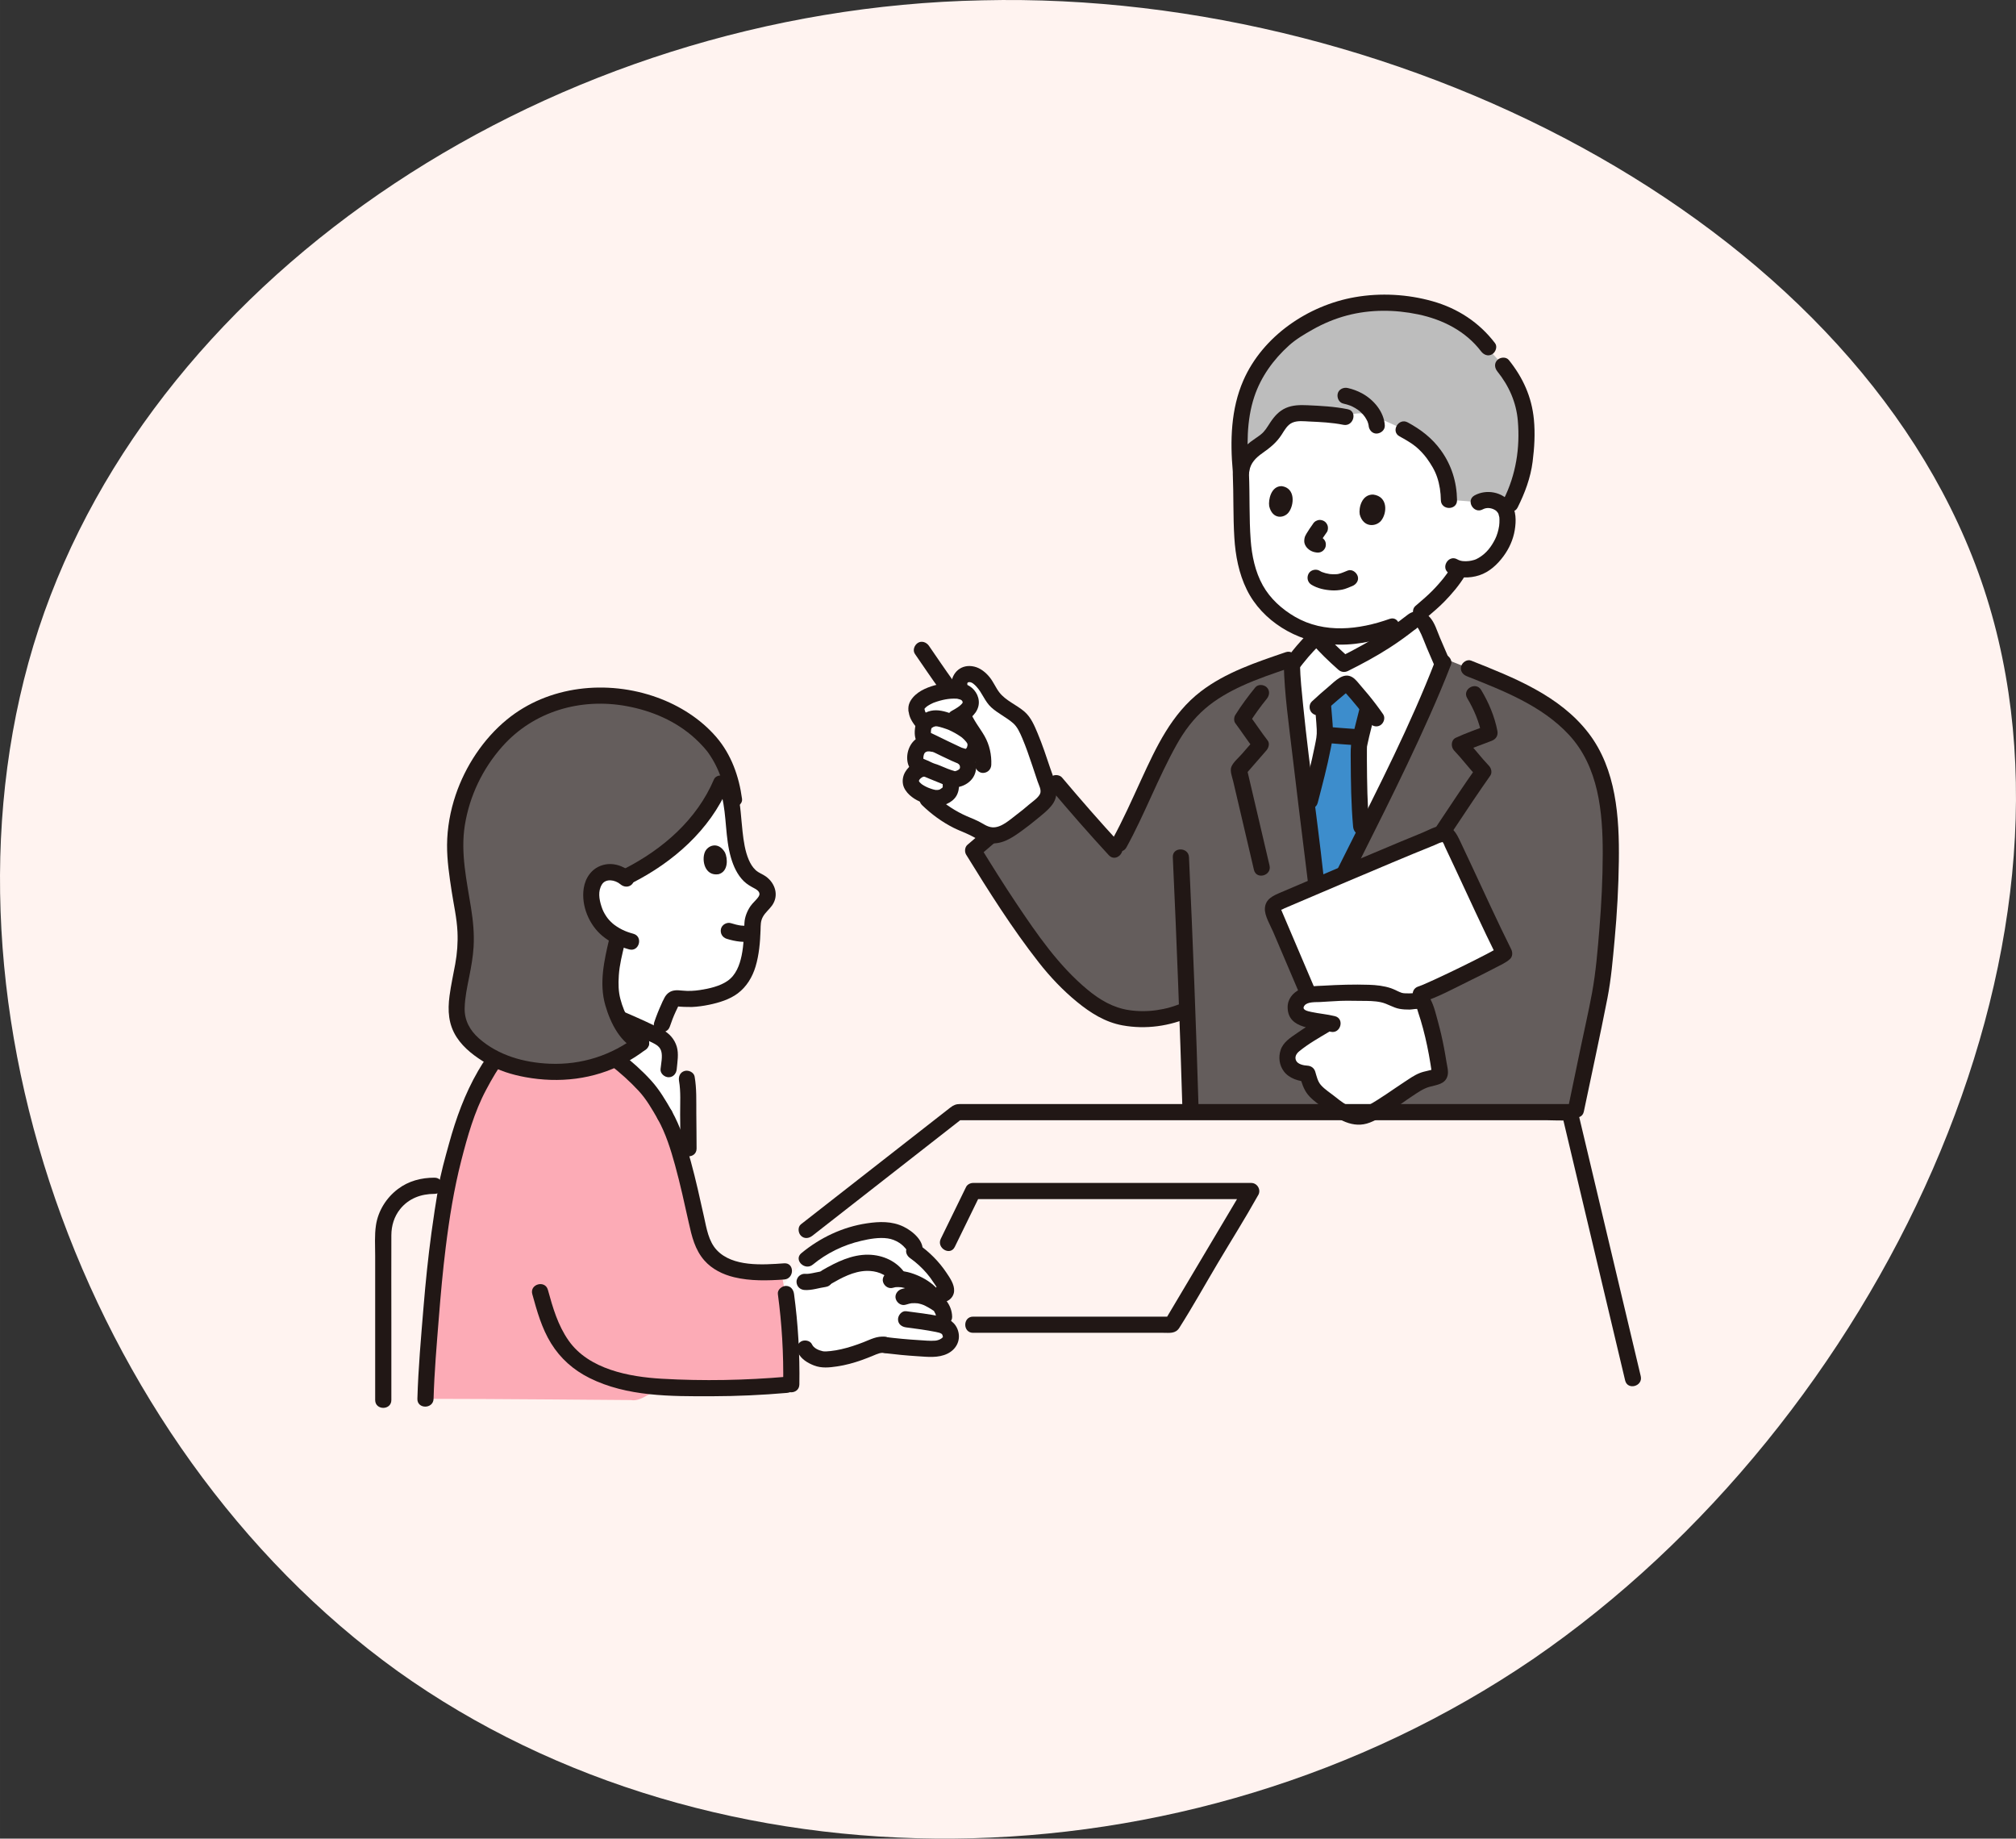 <?xml version="1.0" encoding="UTF-8"?>
<svg xmlns="http://www.w3.org/2000/svg" width="177.793mm" height="162.112mm" version="1.1" viewBox="0 0 503.979 459.531">
  <rect x="0" y="0" width="503.979" height="459.531" fill="#333333" stroke="none"/>
  <defs>
    <style>
      .cls-1 {
        fill: #fcabb6;
      }

      .cls-2 {
        fill: #211715;
      }

      .cls-3 {
        fill: #fff3f0;
      }

      .cls-4 {
        fill: #fff;
      }

      .cls-5 {
        fill: none;
      }

      .cls-6 {
        fill: #645d5c;
      }

      .cls-7 {
        fill: #bdbdbd;
      }

      .cls-8 {
        fill: #3d8dcc;
      }
    </style>
  </defs>
  <!-- Generator: Adobe Illustrator 28.6.0, SVG Export Plug-In . SVG Version: 1.2.0 Build 709)  -->
  <g>
    <g id="_レイヤー_1" data-name="レイヤー_1">
      <path class="cls-3" d="M496.004,147.272c29.488,89.429-26.068,207.953-112.822,267.429-86.752,59.049-204.701,59.476-283.762,2.996C20.36,360.787-19.811,246.969,9.676,157.114,39.163,67.685,138.737,2.218,245.576.079c106.41-2.567,220.941,57.765,250.428,147.193Z"/>
      <g>
        <g>
          <path class="cls-6" d="M356.133,176.791c-7.105,16.12-16.765,34.849-23.42,48.233h-3.225c-.812-8.4-6.329-49.129-6.528-58.91l-1-1.161c-11.76,4.035-22.223,7.524-28.831,18.863-5.353,9.186-9.055,19.817-14.286,28.74-1.956-2.075-11.925-13.41-14.791-16.808-4.237,3.094-15.087,11.902-20.781,16.837,5.552,9.01,10.284,16.493,17.272,25.786,3.893,5.167,11.083,12.62,17.11,14.986,4.722,1.851,12.337,2.083,19.102-1.011l.027-.012c.311,8.318.588,16.636.838,24.955h90.712s2.625,0,5.662,0c5.297-19.641,8.197-39.921,8.649-60.256.211-9.477-.131-20.509-4.672-28.829-7.238-13.259-23.25-17.913-36.804-23.603-1.426,3.777-3.139,7.891-5.035,12.191Z"/>
          <path class="cls-4" d="M346.863,159.816c.352-.23.703-.464,1.053-.702v-2.475c-2.709.976-6.516,2.008-9.327,2.292-1.086.11-2.195.166-3.339.166-1.901,0-3.701-.167-5.415-.509,0,.715,0,1.308,0,1.308,1.673,1.901,3.579,3.765,6.145,6.044,3.78-1.877,7.36-3.821,10.882-6.126Z"/>
          <path class="cls-4" d="M326.948,203.895c-1.795-14.573-3.867-31.855-3.988-37.781,1.021-1.319,1.863-2.399,2.82-3.505.72-.832,1.506-1.679,2.483-2.655.3-.299,1.221-.456,1.573-.057,1.673,1.901,3.579,3.765,6.145,6.044,6.064-3.011,11.612-6.193,17.232-10.767,1.208-.983,2.611-.022,3.297,1.247l3.704,8.616.414.963c-6.915,17.847-19.704,42.505-27.916,59.022h-3.225c-.32-3.311-1.371-11.646-2.54-21.129Z"/>
          <path class="cls-4" d="M369.659,125.559c1.115-.658,2.447-.717,3.52-.456,2.336.567,3.086,1.988,3.368,2.788.841,2.392-.027,6.291-1.397,8.534-.966,1.586-2.418,3.775-5.221,5.153-.883.431-3.076.962-5.015.581-.264.443-.432.727-.432.727-.641,1.083-2.097,2.948-2.097,2.948-1.483,1.827-3.054,3.541-4.944,5.177l-2.195,1.892-7.331,3.737c-2.709.976-6.516,2.008-9.327,2.292-1.086.11-2.195.166-3.339.166-7.136.004-12.843-2.371-17.979-7.386-4.899-4.784-6.596-11.797-6.761-19.401-.095-4.385-.094-9.142-.302-13.914,0,0-4.712-16.62,20.651-16.62,33.289,0,38.8,23.783,38.8,23.783Z"/>
          <path class="cls-5" d="M355.508,153.118c.067,1.929.148,3.002.382,4.587.175,1.186.435,2.368.895,3.475,1.239,2.983,6.804,4.779,10.441,5.882"/>
          <path class="cls-5" d="M329.075,161.476c.036,2.17-2.288,3.388-4.121,4.018-2.619,1.155-7.903,2.708-10.696,3.816"/>
          <path class="cls-8" d="M330.197,189.053c.624-2.8,1.051-5.138,1.018-6.208-.051-1.637-.377-5-.502-6.887,0,0-.026-.137-.07-.364,1.686-1.526,3.106-2.697,4.811-4.121.412-.344.927-.721,1.434-.545.238.083.423.271.591.459,1.656,1.861,3.118,3.544,4.565,5.424l-.127.442c-.683,2.886-2.13,8.285-2.202,9.298-.051.715-.042,4.973.073,9.661.091,3.719.249,7.71.497,10.416,0,0,.11,1.232.249,2.783-2.815,5.629-5.5,10.945-7.821,15.612h-3.225c-.334-3.452-1.462-12.362-2.689-22.341.399-1.54.667-2.571.667-2.571.874-3.368,1.954-7.572,2.731-11.059Z"/>
          <path class="cls-2" d="M358.842,165.045c-6.216,16.114-14.147,31.574-21.883,46.996-2,3.986-4.006,7.969-5.993,11.962l1.746-1.002h-3.225l2.022,2.022c-1.585-16.272-4.1-32.449-5.739-48.718-.341-3.384-.713-6.788-.788-10.191-.058-2.599-4.103-2.608-4.045,0,.164,7.345,1.24,14.722,2.088,22.009,1.064,9.145,2.218,18.278,3.337,27.416.387,3.158.794,6.317,1.102,9.484.106,1.089.841,2.022,2.022,2.022h3.225c.675,0,1.435-.376,1.746-1.002,7.763-15.607,15.796-31.095,22.885-47.026,1.895-4.258,3.721-8.549,5.398-12.898.393-1.019-.434-2.219-1.413-2.488-1.142-.314-2.093.39-2.488,1.413h0Z"/>
          <path class="cls-2" d="M313.824,171.791c-1.796,2.212-3.506,4.494-5.013,6.915-.348.559-.41,1.49,0,2.042,1.566,2.106,3.005,4.308,4.609,6.386l.316-2.451c-1.095,1.257-2.189,2.514-3.284,3.772-.814.935-2.127,2.018-2.612,3.171-.44,1.045.197,2.589.448,3.658.307,1.309.614,2.618.921,3.928,1.422,6.065,2.843,12.129,4.263,18.195.593,2.534,4.494,1.461,3.9-1.075-1.909-8.155-3.819-16.31-5.733-24.464l-.52,1.968c1.826-2.097,3.652-4.194,5.478-6.292.529-.608.879-1.722.316-2.451-1.604-2.078-3.043-4.279-4.609-6.386v2.042c1.325-2.129,2.8-4.15,4.38-6.096.688-.847.828-2.032,0-2.86-.711-.711-2.168-.852-2.86,0h0Z"/>
          <path class="cls-2" d="M366.787,174.497c1.722,2.871,3.003,5.947,3.639,9.242l1.413-2.488c-2.64,1.053-5.344,1.943-7.92,3.152-1.218.571-1.239,2.309-.409,3.176,2.052,2.146,3.815,4.547,5.867,6.693l-.316-2.451c-5.919,8.397-11.396,17.094-17.228,25.55-1.481,2.148,2.023,4.173,3.493,2.042,5.832-8.456,11.309-17.153,17.228-25.55.52-.737.267-1.841-.316-2.451-2.052-2.146-3.815-4.547-5.867-6.693l-.409,3.176c2.257-1.059,4.64-1.821,6.954-2.744,1.079-.43,1.64-1.31,1.413-2.488-.696-3.608-2.162-7.065-4.047-10.208-1.337-2.23-4.836-.199-3.493,2.042h0Z"/>
          <path class="cls-2" d="M330.825,178.174c1.181-1.104,2.388-2.179,3.62-3.226.561-.476,1.125-.948,1.69-1.42.204-.17.631-.502.716-.598l.202-.125c-.417.152-.775.122-1.075-.089-.082-.06-.079-.05.006.031.082.087.162.176.24.267,2.168,2.426,4.215,4.879,6.052,7.542.619.898,1.774,1.306,2.767.726.889-.52,1.349-1.864.726-2.767-1.168-1.693-2.413-3.333-3.721-4.921-.607-.737-1.228-1.462-1.856-2.182-.641-.735-1.271-1.635-2.115-2.15-2.229-1.359-4.314.989-5.879,2.307-1.442,1.214-2.857,2.457-4.234,3.745-.798.746-.754,2.106,0,2.86.796.796,2.06.748,2.86,0h0Z"/>
          <path class="cls-2" d="M328.691,175.958c.145,2.126.375,4.247.48,6.375.075,1.523-.159,2.487-.466,4.022-.887,4.444-2.053,8.835-3.19,13.22-.654,2.521,3.246,3.597,3.9,1.075,1.162-4.48,2.36-8.966,3.247-13.511.29-1.483.615-3.021.565-4.539-.073-2.217-.341-4.429-.493-6.642-.177-2.583-4.223-2.603-4.045,0h0Z"/>
          <path class="cls-2" d="M339.967,176.716c-.667,2.798-1.467,5.572-2.048,8.39-.318,1.547-.262,3.102-.253,4.673.03,5.611.097,11.259.596,16.85.097,1.088.86,2.022,2.022,2.022,1.019,0,2.12-.928,2.022-2.022-.492-5.511-.56-11.076-.595-16.606-.006-.884-.01-1.769.002-2.653.003-.232.017-.464.016-.696-.002-.405-.112.524-.016.049.037-.18.068-.362.105-.542.578-2.818,1.381-5.592,2.048-8.39.603-2.531-3.297-3.611-3.9-1.075h0Z"/>
          <path class="cls-2" d="M331.586,185.687c2.342.212,4.689.386,7.034.547,1.058.073,2.069-.982,2.022-2.022-.052-1.158-.889-1.944-2.022-2.022-2.346-.161-4.693-.335-7.034-.547-.488-.044-1.095.257-1.43.592-.351.351-.615.926-.592,1.43.053,1.178.891,1.92,2.022,2.022h0Z"/>
          <path class="cls-2" d="M324.39,167.544c.878-1.133,1.757-2.266,2.691-3.355.415-.484.841-.959,1.276-1.425.235-.252.477-.496.712-.748.545-.584.373-.267.095-.336-.603-.151-.516-.076-.149.326.209.228.419.455.632.68.443.468.896.928,1.354,1.382,1.151,1.137,2.344,2.229,3.551,3.305.714.637,1.604.738,2.451.316,3.509-1.747,6.963-3.607,10.264-5.726,1.76-1.13,3.474-2.33,5.138-3.597.382-.291.763-.586,1.141-.882.155-.122,1.048-.634.677-.692.244.038.477.539.565.702.762,1.414,1.294,3.01,1.928,4.485l1.755,4.081c.431,1.004,1.907,1.229,2.767.726,1.037-.607,1.159-1.76.726-2.767l-1.998-4.648c-.718-1.671-1.284-3.742-2.539-5.113-1.454-1.588-3.674-1.993-5.436-.67-1.818,1.364-3.583,2.771-5.474,4.037-3.688,2.469-7.584,4.594-11.553,6.571l2.451.316c-1.5-1.337-2.978-2.699-4.379-4.139-1.103-1.133-2.103-2.759-3.869-2.738-1.84.022-2.927,1.451-4.067,2.702-1.263,1.387-2.419,2.864-3.567,4.347-.668.863-.841,2.019,0,2.86.697.697,2.187.868,2.86,0h0Z"/>
          <path class="cls-2" d="M366.688,169.012c9.055,3.605,18.757,7.331,25.532,14.639,7.433,8.017,8.463,19.319,8.447,29.762-.01,6.242-.322,12.492-.832,18.712-.438,5.337-.873,10.775-1.845,16.046-.847,4.598-1.907,9.166-2.86,13.743-1.029,4.945-2.058,9.891-3.087,14.836-.529,2.54,3.37,3.626,3.9,1.075,1.965-9.445,4.048-18.874,5.897-28.342.94-4.814,1.353-9.806,1.805-14.686.602-6.502.965-13.031,1.051-19.56.145-10.986-.631-22.962-7.574-32.006-7.222-9.406-18.694-13.874-29.36-18.121-1.015-.404-2.221.442-2.488,1.413-.316,1.151.394,2.082,1.413,2.488h0Z"/>
          <path class="cls-2" d="M293.19,214.25c.973,21.006,1.776,42.02,2.408,63.04.078,2.597,4.123,2.608,4.045,0-.632-21.019-1.435-42.033-2.408-63.04-.12-2.592-4.166-2.607-4.045,0h0Z"/>
          <path class="cls-7" d="M345.281,75.668c-6.589.093-12.708,1.792-18.567,5.194-1.635.949-5.04,2.788-7.661,5.842-2.155,2.103-4.149,4.696-5.713,7.77-1.711,3.363-2.907,7.304-3.236,11.811-.325,3.527-.25,8.105.16,12.154.232-6.073,5.528-6.805,7.665-9.745,1.182-1.626,2.031-3.603,3.799-4.625,1.331-.77,2.972-.859,4.532-.789,2.416.109,6.883.266,10.106.946,0,0,2.208-1.454,5.294-.698,2.894.71,9.238,3.791,9.238,3.791,4.271,2.298,6.198,4.013,8.633,7.833,1.85,2.903,2.663,6.394,2.693,9.847,2.597,0,7.437.561,7.437.561,1.115-.658,2.447-.717,3.52-.456,2.333.567,3.084,1.985,3.367,2.785,2.201-3.965,4.095-8.279,4.624-12.918,1.575-13.815-1.289-19.317-8.098-26.635-5.517-8.536-14.114-11.555-22.793-12.441-1.698-.173-3.363-.249-5-.226Z"/>
          <path class="cls-2" d="M336.903,102.275c-3.319-.673-6.72-.844-10.096-.994-1.815-.081-3.653-.053-5.346.685-1.722.75-2.898,2.1-3.919,3.639-.792,1.194-1.281,2.141-2.373,3.008-.736.583-1.698,1.179-2.507,1.794-2.499,1.899-3.959,4.181-4.371,7.323-.142,1.085,1.031,2.022,2.022,2.022,1.211,0,1.88-.934,2.022-2.022.262-1.999,1.652-3.347,3.22-4.453,1.954-1.379,3.55-2.627,4.86-4.666.714-1.112,1.419-2.449,2.703-2.99,1.272-.536,2.797-.335,4.138-.275,2.864.129,5.755.259,8.571.83,2.541.515,3.629-3.383,1.075-3.9h0Z"/>
          <path class="cls-2" d="M346.187,106.345c-.192-3.428-2.784-6.457-5.7-8.036-1.121-.607-2.34-1.061-3.585-1.334-1.031-.226-2.237.309-2.488,1.413-.233,1.022.307,2.245,1.413,2.488.628.138,1.245.316,1.845.55.519.202-.279-.136.039.014.133.063.267.123.399.188.224.111.444.23.659.357.237.139.468.288.694.445.109.076.213.16.323.235-.549-.378-.15-.115-.028-.012.356.298.691.622,1.001.968.138.154.623.825.182.196.112.159.229.313.336.476.228.346.421.708.602,1.08.195.403-.17-.447-.062-.154.024.065.051.129.074.194.06.165.115.332.161.502.043.157.075.315.106.475.078.395-.054-.551-.033-.258.005.071.013.142.017.213.059,1.054.888,2.073,2.022,2.022,1.045-.047,2.086-.891,2.022-2.022h0Z"/>
          <path class="cls-2" d="M364.245,124.998c-.07-4.558-1.383-8.787-4.062-12.482-2.202-3.038-4.983-5.166-8.266-6.943-2.29-1.239-4.334,2.252-2.042,3.493,1.354.733,3.001,1.692,4.015,2.529,1.063.878,2.076,1.965,2.8,2.963,1.052,1.451,1.996,2.978,2.57,4.685.629,1.87.909,3.789.939,5.756.04,2.6,4.085,2.608,4.045,0h0Z"/>
          <path class="cls-5" d="M373.855,89.662c4.267,4.582,6.145,9.592,7.169,15.611.513,3.03.571,6.124.138,9.158-.469,3.267-1.307,10.975-4.061,14.917"/>
          <path class="cls-5" d="M368.495,85.011c-7.262-6.02-14.273-7.874-21.406-8.056-11.304-.288-20.689,3.378-27.299,10.068-3.816,3.862-6.789,9.671-8.157,14.943-1.285,4.954-1.864,12.547-1.045,18.944"/>
          <path class="cls-2" d="M339.919,128.577c-.28-1.574.453-5.025,3.363-4.968,3.795.49,3.478,4.733,1.955,6.559-1.246,1.495-4.407,1.791-5.318-1.59Z"/>
          <path class="cls-2" d="M317.287,126.511c-.244-1.576.455-5.041,3.121-5.007,3.474.461,3.15,4.717,1.74,6.559-1.154,1.508-4.053,1.831-4.861-1.552Z"/>
          <path class="cls-2" d="M328.217,130.953c-.562.78-1.108,1.577-1.599,2.404-.218.368-.435.765-.504,1.19-.075.467-.11.892.04,1.351.146.445.4.829.732,1.157.422.418.897.688,1.456.876.181.061.371.078.556.122.521.124,1.09.07,1.558-.204.42-.246.82-.727.929-1.209.118-.518.092-1.099-.204-1.558-.28-.434-.692-.806-1.209-.929-.217-.052-.436-.073-.646-.155l.483.204c-.118-.051-.224-.115-.327-.193l.409.316c-.109-.09-.206-.188-.297-.296l.316.409c-.025-.03-.045-.063-.062-.098l.204.483c-.021-.056-.033-.103-.042-.162l.072.538c-.003-.038-.003-.076.001-.114l-.072.538c.014-.104.042-.199.079-.296l-.204.483c.228-.527.589-1.018.906-1.494.297-.446.6-.887.914-1.322.29-.402.33-1.1.204-1.558-.129-.469-.492-.978-.929-1.209-.469-.248-1.038-.372-1.558-.204l-.483.204c-.304.18-.546.422-.726.726h0Z"/>
          <path class="cls-2" d="M370.68,127.306c.965-.526,2.068-.368,2.902.079.126.069.249.143.369.223-.135-.12-.117-.105.056.044.079.07.542.623.256.223.114.159.203.328.304.494.279.457-.009-.181.03.059.044.268.161.531.21.802.044.246.049.284.016.116.013.152.023.303.028.456.018.514-.028,1.276-.081,1.629-.176,1.163-.542,2.399-1.002,3.313-.99,1.967-2.207,3.558-4.128,4.693-.274.162-.554.31-.842.446.544-.258-.106.016-.229.053-.24.072-.484.133-.73.185-.076.016-.789.124-.515.094-1.192.133-2.157.08-3.003-.406-2.262-1.297-4.302,2.197-2.042,3.493,2.225,1.276,5.128,1.266,7.527.485,2.507-.817,4.519-2.687,6.053-4.772,1.419-1.928,2.418-4.139,2.81-6.508.376-2.268.411-4.861-1.011-6.799-2.033-2.769-6.043-3.517-9.021-1.894-2.286,1.247-.247,4.741,2.042,3.493h0Z"/>
          <path class="cls-2" d="M327.856,146.148c1.5.92,3.325,1.307,5.063,1.406.874.05,1.751-.023,2.611-.184.867-.162,1.654-.568,2.474-.874.988-.369,1.77-1.384,1.413-2.488-.313-.967-1.427-1.809-2.488-1.413-.748.279-1.47.651-2.253.829-.148.033-.303.047-.449.084.07-.018.47-.052.186-.027-.101.009-.201.019-.302.025-.354.024-.709.026-1.064.01-.171-.008-.341-.02-.511-.035-.083-.008-.172-.028-.256-.027.09-.001.434.068.155.021-.355-.061-.707-.126-1.056-.217-.333-.087-.657-.195-.979-.316-.263-.099.115.029.166.07-.066-.054-.175-.082-.251-.12-.142-.072-.281-.151-.417-.235-.903-.554-2.264-.226-2.767.726-.521.987-.238,2.176.726,2.767h0Z"/>
          <path class="cls-2" d="M356.677,154.333c1.493-1.286,3.008-2.547,4.387-3.959,1.902-1.947,3.757-4.125,5.165-6.467.545-.908.232-2.261-.726-2.767-.979-.517-2.185-.244-2.767.726-.59.982-1.294,1.893-1.986,2.805.544-.718.105-.142-.018.007-.298.363-.601.722-.909,1.076-.562.647-1.143,1.278-1.745,1.888-1.343,1.362-2.814,2.584-4.261,3.831-.804.693-.764,2.159,0,2.86.857.786,2.002.739,2.86,0h0Z"/>
          <path class="cls-2" d="M308.186,118.396c.223,5.318.059,10.661.386,15.972.276,4.48,1.118,8.957,3.114,13.008,3.886,7.889,12.406,12.898,21.002,13.636,5.38.462,10.712-.629,15.766-2.424,2.436-.865,1.387-4.774-1.075-3.9-7.661,2.72-16.299,3.717-23.622-.518-3.269-1.89-6.218-4.54-8.066-7.859-1.919-3.446-2.743-7.432-3.032-11.334-.408-5.507-.196-11.064-.428-16.582-.109-2.593-4.154-2.607-4.045,0h0Z"/>
          <path class="cls-2" d="M373.748,85.775c-3.966-5.204-9.338-8.706-15.623-10.483-6.251-1.767-13.009-2.135-19.405-1.019-11.726,2.046-23.044,9.735-27.891,20.8-3.135,7.155-3.328,15.123-2.643,22.797.097,1.088.86,2.022,2.022,2.022,1.019,0,2.12-.928,2.022-2.022-.554-6.208-.654-12.757,1.337-18.736,1.655-4.971,4.801-9.317,8.682-12.801,1.762-1.582,3.811-2.782,5.863-3.944,2.731-1.547,5.618-2.752,8.654-3.553,5.774-1.523,11.926-1.484,17.755-.263,6.143,1.287,11.866,4.169,15.733,9.242.661.867,1.743,1.325,2.767.726.854-.5,1.392-1.893.726-2.767h0Z"/>
          <path class="cls-2" d="M379.399,126.826c1.809-3.618,3.223-7.384,3.739-11.413.447-3.493.659-7.076.319-10.588-.547-5.656-2.734-10.448-6.271-14.851-.685-.852-2.147-.713-2.86,0-.842.842-.686,2.006,0,2.86,2.889,3.596,4.721,7.701,5.116,12.322.582,6.807-.476,13.509-3.536,19.629-1.161,2.322,2.327,4.373,3.493,2.042h0Z"/>
          <path class="cls-2" d="M321.423,163.003c-7.368,2.527-14.991,5.024-21.246,9.821-7.304,5.602-11.119,13.858-14.879,22.027-2.306,5.011-4.535,10.064-7.196,14.901-1.255,2.282,2.237,4.326,3.493,2.042,4.581-8.331,7.875-17.299,12.508-25.603,1.92-3.44,4.197-6.517,7.191-9.101,2.73-2.356,5.913-4.156,9.178-5.658,3.893-1.791,7.977-3.141,12.025-4.529,2.448-.84,1.396-4.748-1.075-3.9h0Z"/>
          <path class="cls-2" d="M280.055,210.892c-4.985-5.399-9.831-10.96-14.572-16.574-.525-.621-1.779-.809-2.451-.316-7.315,5.36-14.336,11.221-21.19,17.153-.658.57-.761,1.73-.316,2.451,5.679,9.214,11.482,18.419,18.166,26.948,2.814,3.592,6,6.953,9.534,9.844,3.374,2.761,7.038,5.086,11.388,5.877,5.818,1.058,11.782.22,17.164-2.183.997-.445,1.234-1.898.726-2.767-.601-1.027-1.766-1.173-2.767-.726-4.161,1.858-9.005,2.547-13.517,1.865-3.939-.595-7.243-2.539-10.281-5.048-7.273-6.005-12.661-13.867-17.87-21.637-3.128-4.666-6.101-9.433-9.048-14.215l-.316,2.451c6.593-5.707,13.335-11.365,20.371-16.521l-2.451-.316c4.741,5.614,9.587,11.175,14.572,16.574,1.77,1.917,4.625-.949,2.86-2.86h0Z"/>
          <path class="cls-4" d="M239.793,171.579c-.009.271-.02.645-.031,1.097-.566-.096-1.22-.125-1.961-.073-4.575.321-9.1,2.513-8.675,4.812.089,1.174.635,2.097,1.974,3.641-.576.975-.567,3.351.148,3.675l.867,1.043c-1.384,0-2.315.665-2.818,1.597-.917,1.7-.014,3.825,1.787,4.522l.558.215c-.181-.015-.361-.03-.361-.03-1.978-.164-4.088,2.086-3.512,3.706.429,1.208,1.681,2.118,2.901,2.681,2.798,3.133,6.278,5.648,10.123,7.337.933.41,1.887.771,2.801,1.219.691.338,1.358.725,1.995,1.157,1.901,1.288,4.417,1.256,6.301-.056,3.068-2.136,6.325-4.712,9.17-7.118,1.115-.943,1.534-2.475,1.07-3.861-2.697-8.057-5.039-15.628-7.094-17.526-2.854-2.636-5.945-3.329-7.567-6.549-1.128-2.238-3.187-5.028-5.745-4.529-1.695.331-1.884,1.738-1.914,2.545,0,0-.006.177-.016.493Z"/>
          <path class="cls-2" d="M235.59,195.866c.071.059.338.354.101.068-.282-.34.098.304-.062-.099-.134-.337.012.068.036.163.013.052.017.113.035.163.075.207-.018-.424-.025-.2-.006.213-.041.543-.004.751-.062-.344.074-.405.023-.201-.013.053-.023.108-.036.162-.024.096-.191.556-.046.205.148-.358-.038-.004-.052.056-.033.135.129-.185.16-.203-.053.031-.127.139-.176.187-.047.046-.101.087-.147.134-.149.15.123-.107.141-.106-.107-.004-.381.243-.481.295-.063.033-.13.062-.193.095-.208.112.155-.07.151-.064-.059.087-.372.122-.479.148-.036.009-.184.021-.207.046.007-.008.417-.031.194-.023-.186.006-.369,0-.554.004-.233.004.085.022.115.025-.111-.011-.227-.038-.335-.06-.167-.034-.334-.075-.498-.12-.388-.107-.764-.247-1.14-.391-.075-.029-.356-.153.005.005-.079-.035-.158-.069-.237-.104-.136-.06-.271-.122-.404-.188-.33-.163-.651-.347-.956-.555-.061-.042-.12-.087-.181-.128-.194-.13.123.083.118.091,0,0-.366-.331-.377-.342-.056-.056-.382-.352-.174-.167.173.153.034.052-.011-.019-.063-.098-.125-.193-.181-.295-.023-.041-.058-.155-.094-.183-.004-.003.145.357.084.18-.032-.093-.054-.322-.021.014.034.355.009.126.014.061.003-.044.01-.115.002-.159-.032-.171-.029.249-.042.271.035-.059.128-.354.119-.428.004.029-.204.365-.089.219.056-.071.095-.182.142-.259.029-.048.077-.1.098-.152.081-.197-.253.266-.094.116.12-.114.222-.25.344-.364.046-.043.094-.084.141-.127.206-.188-.029.062-.109.082.133-.033.305-.199.432-.266.055-.029.116-.052.169-.084.201-.118-.419.12-.076.043.096-.022.55-.106.21-.074-.332.031-.047.003.034.006.101.003.202,0,.303.006,1.058.061,2.069-.974,2.022-2.022-.051-1.148-.889-1.957-2.022-2.022-2.001-.116-3.986,1.178-4.975,2.87-.556.95-.759,2.011-.563,3.093.183,1.01.891,1.993,1.633,2.674.75.688,1.612,1.23,2.541,1.639,1.026.451,2.062.888,3.177,1.054,1.289.192,2.418.052,3.616-.468.935-.405,1.842-1.094,2.37-1.979,1.002-1.68.975-4.604-.628-5.932-.813-.674-2.074-.856-2.86,0-.684.745-.87,2.139,0,2.86h0Z"/>
          <path class="cls-2" d="M233.913,183.981c-1.459-.329-2.922-.32-4.285.349-1.17.575-1.974,1.63-2.432,2.824-.421,1.099-.538,2.39-.267,3.541.15.636.444,1.239.886,1.724.211.231.452.445.724.604.316.184.811.354.978.426,1.99.855,3.988,1.66,5.996,2.472.781.316,1.587.654,2.424.787,1.331.212,2.688-.141,3.813-.885,1.358-.898,2.154-2.217,2.271-3.84.115-1.595-.646-3.179-1.854-4.197-.808-.681-2.079-.851-2.86,0-.689.751-.864,2.132,0,2.86.18.152.342.314.504.484.214.223-.131-.229.005.027.038.072.08.156.126.223-.185-.271-.053-.176-.02-.032.021.089.045.222.078.3-.017-.04.007-.369-.022-.167-.015.103.003.26.007.362.012.342.125-.376-.016.072-.019.06-.039.127-.052.189-.086.384.052-.165.069-.136.013.022-.16.281-.154.272.024-.046.225-.221.06-.092-.086.068-.166.157-.245.234-.182.176.227-.105-.012-.003-.187.08-.36.213-.547.299.376-.173-.241.049-.337.075-.395.107.251-.019-.054.002-.366.024.494.126.063.006-.642-.178-1.265-.382-1.886-.627-.66-.261-1.31-.545-1.966-.814-.21-.086-.42-.174-.635-.247-.144-.049-.29-.089-.434-.136-.134-.044-.268-.092-.4-.141-.045-.017-.454-.184-.199-.075-.462-.197-.912-.42-1.37-.626-.287-.129-.576-.253-.865-.375-.148-.062-.313-.119-.458-.191.469.232-.253-.145.147.086.366.211-.255-.075.109.099.134.064.099.141.023-.006.255.494.067.046.008-.086-.101-.228-.026.367.012.112.01-.067-.01-.154-.011-.222-.002-.1,0-.201.005-.301.004-.078.092-.48.012-.185-.073.269.002.018.016-.03.033-.12.056-.241.092-.36.021-.069.046-.138.066-.207.12-.403-.144.208-.017.042.052-.068.09-.159.131-.235.081-.15.275-.262-.039.025.148-.135.445-.394.089-.149.157-.108.316-.2.485-.287-.397.205.059.033.233-.029-.33.119-.215.009-.049.008.148,0,.294-.01.442-.004.093.004.186.01.279.018-.403-.033.232.059.263.066,1.03.232,2.237-.313,2.488-1.413.234-1.027-.309-2.239-1.413-2.488h0Z"/>
          <path class="cls-2" d="M240.016,186.692c-2.058-.944-4.082-1.957-6.12-2.942-.399-.193-.799-.384-1.201-.57-.087-.04-.19-.101-.284-.13-.399-.127.121.183.231.292.253.25,0-.119.107.184.12.341.014-.027-.011-.101-.141-.405-.004.339-.004.055,0-.099-.016-.2-.019-.3-.008-.236.011-.466.021-.701-.019.442.003-.014.054-.211-.006.022.069-.269.08-.269.001,0-.231.442.035-.018.193-.333.056-.052-.002.001.085-.077.16-.162.248-.237-.38.326.464-.196.236-.111-.264.099.803-.154.24-.086.116-.014.236-.02.353-.021.111-.002.619.063.165-.016.556.097,1.111.262,1.65.428.287.089.571.184.853.287.122.045.244.091.365.138.09.035.18.071.269.108-.16-.067-.175-.072-.044-.015,1.012.46,1.992,1.002,2.907,1.634.103.071.206.144.307.219-.298-.219.014.014.086.075.179.152.351.312.515.48.189.193.371.396.538.609-.058-.073-.192-.276.031.055.096.143.18.276.264.426-.038-.068-.135-.403-.047-.059.118.459.026-.41.02.076-.001.104-.004.215-.001.318.011.403.122-.314-.019.102-.033.098-.064.215-.087.314-.092.383.182-.241-.049.112-.056.085-.114.186-.163.274.152-.274.064-.097-.076.07-.058.07-.279.218.035-.016-.304.226.13-.065-.07.021l-.082.019c.257-.034.267-.046.028-.036l-.173-.011c.219.032.254.033.105.004-.268-.095-.565-.173-.839-.255-.317-.096.415.193-.051-.018-.133-.06-.267-.121-.4-.182-.96-.44-2.223-.305-2.767.726-.47.889-.301,2.296.726,2.767,1.485.681,3.124,1.361,4.772.815,1.589-.526,2.701-2.086,3.024-3.687.166-.822.187-1.671-.033-2.488-.239-.883-.779-1.582-1.347-2.279-.945-1.16-2.231-2.025-3.519-2.764-1.319-.756-2.741-1.367-4.199-1.8-1.783-.529-3.526-.723-5.248.126-1.387.683-2.371,2.006-2.625,3.526-.246,1.471-.226,3.193.821,4.369.471.529,1.252.77,1.878,1.069.584.279,1.165.565,1.745.851,1.568.771,3.141,1.533,4.729,2.262.96.44,2.223.305,2.767-.726.47-.89.301-2.296-.726-2.767Z"/>
          <path class="cls-2" d="M241.832,171.086s-.077-.328.069-.456c-.051.045.039-.113.36-.139.71-.059,1.38.632,1.813,1.092,1.496,1.586,2.099,3.733,3.748,5.23,1.675,1.519,3.77,2.466,5.465,3.951,1.023.897,1.656,2.292,2.287,3.775.933,2.193,1.696,4.463,2.461,6.718.459,1.353.908,2.709,1.358,4.065.294.886,1.057,2.185.589,3.13-.513,1.037-1.905,1.921-2.77,2.67-.977.846-1.978,1.667-3.014,2.44-1.666,1.245-3.879,3.374-6.107,3.216-1.326-.094-2.324-.936-3.478-1.503-1.3-.64-2.671-1.123-3.971-1.764-2.693-1.327-5.122-3.052-7.276-5.14-1.87-1.813-4.733,1.044-2.86,2.86,2.335,2.264,4.992,4.216,7.902,5.676,1.361.683,2.799,1.189,4.164,1.86,1.472.724,2.741,1.655,4.4,1.927,3.402.557,5.962-1.236,8.584-3.137,1.19-.863,2.353-1.765,3.486-2.703,1.369-1.133,2.962-2.326,4.023-3.76,2.138-2.887.463-6.153-.535-9.141-.972-2.91-1.942-5.829-3.127-8.661-.805-1.924-1.655-3.983-3.257-5.39-1.963-1.724-4.74-2.77-6.34-4.869-.905-1.186-1.453-2.592-2.406-3.769-.978-1.208-2.308-2.296-3.854-2.657-3.159-.738-5.603,1.385-5.761,4.478-.133,2.602,3.912,2.594,4.045,0h0Z"/>
          <path class="cls-2" d="M238.705,179.109c.887,2.3,2.278,4.252,3.58,6.323.308.49.601.994.829,1.528-.115-.27.114.319.111.31.094.267.177.538.25.812s.135.55.186.829c.026.14.049.28.07.42-.027-.185-.026-.152.003.099.034.579.057,1.149.033,1.729-.044,1.058.962,2.07,2.022,2.022,1.133-.051,1.975-.889,2.022-2.022.104-2.502-.448-5.019-1.69-7.202-.595-1.046-1.307-2.026-1.952-3.041-.322-.507-.636-1.021-.923-1.549-.143-.261-.279-.526-.408-.795-.064-.134-.126-.269-.185-.404.061.141.046.097-.047-.134-.38-.984-1.377-1.772-2.488-1.413-.958.31-1.82,1.431-1.413,2.488h0Z"/>
          <path class="cls-2" d="M239.905,181.194c1.882-1.017,4.097-2.4,4.668-4.62.501-1.947-.51-4.038-2.176-5.073-2.285-1.42-5.401-1.008-7.877-.434-2.226.516-4.799,1.462-6.312,3.27-.437.522-.785,1.073-.982,1.731-.096.319-.146.666-.149.999,0,.079.005.154.01.233.093,1.632-.138-.799.105.818.227,1.514,1.129,2.731,2.071,3.889.69.848,2.143.717,2.86,0,.838-.838.692-2.01,0-2.86-.209-.257-.436-.561-.653-.932-.074-.126-.279-.598-.146-.229-.074-.206-.131-.41-.182-.623-.01-.043-.051-.313-.011-.052.062.405-.053-.47-.055-.431,0-.021.078.465.046.246-.011-.073-.029-.365-.01-.021.014.249,0,.149.014.039.025-.189.105-.037-.014.014-.12.052-.08.145.041-.039.032-.048.202-.303.033-.071-.175.24.172-.174.225-.225.113-.109.232-.21.353-.31-.3.252.09-.049.212-.127.18-.115.364-.223.551-.325.199-.108.401-.208.606-.304.091-.042.182-.085.274-.124-.086.037-.295.112.09-.03.475-.175.955-.336,1.444-.469,1.023-.28,1.843-.429,2.745-.498.483-.037.96-.037,1.443-.012.413.022.139.011.044-.005.09.015.18.031.27.05.217.045.438.147.654.18.209.032-.082-.038-.122-.059.065.035.133.062.197.099.238.139.354.285.104.024.084.088.182.182.275.262.284.244-.137-.102-.095-.124.004-.002.112.184.117.202.131.41-.029-.148-.014-.055.014.091.062.196.09.284.142.442-.091.001.003-.112-.01.011-.006.376-.002.381-.103-.13.124-.518-.016-.105-.132.39.238-.349-.011.007-.031.044-.066.101-.09.149-.146.306.222-.224.055-.056-.115.116-.216.246-.332.361-.151.15-.313.288-.476.425.304-.256-.255.179-.338.235-.507.343-1.039.646-1.578.937-.961.519-1.264,1.847-.726,2.767.568.971,1.803,1.246,2.767.726h0Z"/>
          <path class="cls-2" d="M228.729,163.45c2.027,2.938,4.016,5.903,6.107,8.796.618.855,1.788,1.357,2.767.726.848-.547,1.388-1.85.726-2.767-2.09-2.894-4.08-5.859-6.107-8.796-.6-.869-1.801-1.348-2.767-.726-.864.557-1.368,1.836-.726,2.767h0Z"/>
          <path class="cls-4" d="M359.83,267.175c-.89-6.246-2.267-11.917-3.951-16.362-.168-.444-.619-.708-1.09-.655-1.64.183-4.358.285-5.351-.241-3.99-2.115-7.029-1.714-11.596-1.804-2.208-.044-3.768.028-6.72.251-1.421.107-4.103.027-5.366.78s-1.876,1.244-1.838,2.724c.025.944.35,1.756,1.103,2.216.876.535,2.137.778,3.134.959,1.211.22,2.607.379,3.894.628-2.857,1.645-5.63,3.436-8.306,5.361-.658.473-1.405,1.191-1.655,1.961-.21.645-.336,1.547-.169,2.205.232.915.757,1.754,1.585,2.208.929.509,2.135.947,3.339.963.739,2.369.962,3.677,2.987,5.168,2.289,1.686,4.667,4.145,7.553,5.15.795.277,1.638.492,2.619.44.802-.139,1.544-.297,2.294-.686,4.14-2.145,9.088-6.055,12.932-8.192.768-.427,2.799-.859,3.918-1.124.519-.123.865-.624.794-1.153-.036-.267-.073-.532-.11-.797Z"/>
          <path class="cls-4" d="M365.541,216.081c-1.273-2.716-2.394-5.095-3.153-6.684-.415-.864-1.422-1.259-2.311-.914-9.298,3.63-32.901,13.779-40.751,17.109-.928.395-1.355,1.465-.966,2.393l8.816,20.684c1.316-.247,2.944-.23,3.946-.306,2.952-.222,4.512-.294,6.72-.251,4.566.09,7.606-.312,11.596,1.804.993.526,3.711.424,5.351.241l.302-1.647c2.939-.928,19.94-9.254,20.948-10.235l-.387-.777-1.467-2.944c-2.014-4.277-5.729-12.256-8.643-18.474Z"/>
          <path class="cls-2" d="M333.694,253.97c-1.936-.48-3.931-.627-5.879-1.048-.904-.195-2.581-.508-1.675-1.635.749-.932,2.762-.797,3.804-.842,1.721-.074,3.436-.24,5.159-.295,1.745-.056,3.492-.002,5.237.005,1.64.007,3.303-.005,4.913.35s3.004,1.348,4.598,1.637c.843.153,1.704.194,2.559.186.7-.007,1.871-.325,2.5-.077l-.892-.52c.236.199.409.991.538,1.374.209.618.407,1.24.595,1.864.423,1.401.798,2.816,1.135,4.24.345,1.455.651,2.92.922,4.391.142.767.274,1.535.397,2.304.063.392.124.783.182,1.176l.069.474c.038.627.088.636.148.024l.892-.52c-1.283.517-2.713.619-4.008,1.142-1.39.562-2.663,1.473-3.911,2.294-2.944,1.936-5.793,4.039-8.875,5.755-1.427.794-2.623,1.053-4.182.488-1.501-.544-2.834-1.561-4.065-2.556-1.188-.96-2.652-1.851-3.657-3.003-.808-.926-1.053-2.203-1.406-3.347-.276-.894-1.034-1.434-1.95-1.485-.91-.05-2.401-.331-2.833-1.267-.417-.904.059-1.727.754-2.301,2.262-1.866,4.955-3.384,7.47-4.877,2.236-1.328.204-4.826-2.042-3.493-2.02,1.199-4.001,2.46-5.934,3.795-1.632,1.128-3.474,2.259-4.12,4.252-.587,1.815-.324,3.781.815,5.314,1.327,1.787,3.758,2.503,5.89,2.621l-1.95-1.485c.507,1.644.962,3.298,2.055,4.663,1.13,1.411,2.801,2.47,4.206,3.598,3.202,2.571,7.09,5.053,11.306,3.399,3.803-1.491,7.173-4.352,10.561-6.581,1.462-.962,2.797-1.93,4.402-2.365,1.783-.483,3.933-.653,4.463-2.801.272-1.101-.134-2.427-.305-3.524-.18-1.154-.379-2.305-.599-3.451-.412-2.146-.898-4.28-1.479-6.387-.51-1.851-.974-3.96-1.877-5.666-1.108-2.094-3.283-1.53-5.215-1.51-.628.007-1.495.018-1.984-.133-.763-.236-1.786-.848-2.678-1.149-1.766-.596-3.655-.804-5.511-.864-3.807-.124-7.58,0-11.378.223-1.965.116-4.074.029-5.886.915-1.849.904-3.125,2.474-3.076,4.595.126,5.519,6.866,5.046,10.722,6.001,2.527.626,3.605-3.274,1.075-3.9h0Z"/>
          <path class="cls-2" d="M328.677,247.074c-1.876-4.402-3.752-8.804-5.628-13.205l-2.726-6.396c-.068-.158-.142-.316-.203-.477.02.053.182.409.096.382.178.056.7-.28.855-.346,1.315-.559,2.63-1.12,3.945-1.681,7.708-3.288,15.415-6.581,23.145-9.817,3.487-1.46,6.976-2.914,10.485-4.32.557-.223,1.199-.595,1.788-.709.559-.108.05-.215.292.087.224.28.351.737.503,1.057.794,1.674,1.582,3.351,2.368,5.028,3.541,7.551,6.978,15.155,10.696,22.62l.316-2.451c.379-.345.306-.198-.029-.006-.242.139-.479.287-.722.425-.731.415-1.475.807-2.219,1.197-2.106,1.102-4.235,2.161-6.371,3.206-2.228,1.09-4.465,2.162-6.72,3.196-.881.404-1.765.802-2.656,1.185-.405.174.292-.117-.122.051-.154.062-.307.126-.462.187-.25.098-.5.193-.755.275-2.466.799-1.411,4.706,1.075,3.9,4.023-1.304,7.895-3.449,11.681-5.301,2.199-1.075,4.391-2.166,6.558-3.304,1.201-.631,2.585-1.224,3.601-2.15.694-.632.706-1.669.316-2.451-3.478-6.981-6.7-14.088-10.008-21.151-.897-1.915-1.795-3.83-2.699-5.741-.967-2.046-1.982-4.192-4.663-3.997-1.619.118-3.393,1.165-4.884,1.772-1.847.752-3.69,1.513-5.531,2.279-8.382,3.487-16.732,7.05-25.083,10.612-1.571.67-3.142,1.341-4.713,2.01-1.879.8-3.868,1.611-3.995,4.002-.098,1.847,1.346,4.173,2.048,5.82,2.309,5.418,4.619,10.836,6.928,16.255.428,1.005,1.909,1.227,2.767.726,1.04-.608,1.156-1.758.726-2.767h0Z"/>
        </g>
        <path class="cls-4" d="M166.182,278.692c2.492,4.405,4.298,10.67,5.935,17.512,0-1.236,0-9.145,0-9.153-.033-4.182-.067-8.38-.092-12.57-.017-1.624-.025-3.265-.325-4.865l-4.551-2.397c.143-1.506.207-2.503.27-3.393.132-1.876-.845-3.664-2.509-4.541-7.065-3.726-21.018-9.31-26.523-11.217,0,0,0,3.147-.002,6.295,7.964,4.948,16.69,10.101,23.294,17.502.958,1.075,2.964,4.105,4.504,6.826"/>
        <path class="cls-4" d="M178.207,199.884c-4.528,7.853-12.266,14.74-21.988,19.441-.829-.661-1.725-1.135-2.901-1.283-1.491-.188-2.876.169-3.857,1.085-1.461,1.363-1.9,3.897-1.557,5.897.743,4.322,3.013,7.274,6.61,9.074-1.444,6.16-2.19,8.78-1.78,13.961.118,1.487.83,4.046,2.009,6.492,3.643,1.567,7.145,3.166,9.783,4.535.56-1.764.979-3.059.979-3.059.949-2.929,2.22-5.331,2.259-5.458.254-.779,1.049-1.259,1.852-1.103,3.352.644,8.392-.218,12-1.852,1.84-.833,3.567-2.32,4.796-5.134.581-1.315.978-3.065,1.243-4.852.401-2.714.503-5.53.469-7.134.24-1.193.673-2.314,1.467-3.306,1.197-1.502,3.217-2.752,1.962-5.111-.476-.891-1.31-1.519-2.236-1.935-4.663-2.093-5.353-8.876-5.865-13.764-.138-4.859-1.059-8.923-2.546-12.334-.702,1.991-1.608,3.944-2.702,5.84Z"/>
        <path class="cls-4" d="M221.244,336.125c-.453-.055-.917-.111-1.367-.044-.436.065-.827.239-1.214.405-3.89,1.663-7.843,3.091-12.299,3.308-1.623.079-4.445-1.095-5.112-2.753,0,0-1.766,0-3.614,0-.262-5.287-.837-10.559-1.727-15.776,4.95-7.736,13.532-12.757,22.571-13.717,1.465-.156,2.959-.206,4.4.104,2.088.45,3.999,1.675,5.278,3.385.364.487.686,1.145.391,1.676,3.165,2.186,5.791,5.146,7.585,8.548.237.449.466.951.359,1.447s-.719.896-1.137.607l-1.775,2c.296.176.607.367.935.573.484.304,1.487,1.604,1.487,3.22v2.294c.273.124.512.276.752.469.819.657,1.195,2.271.815,3.09-.506,1.088-2.064,2.198-4.34,2.149-3.73-.08-7.999-.435-11.988-.929"/>
        <path class="cls-2" d="M203.088,308.854c12.571-9.822,25.142-19.643,37.713-29.465l-1.43.592h147.063c1.887,0,3.853.161,5.735,0,.081-.007.165,0,.246,0l-1.95-1.485c1.783,7.504,3.565,15.009,5.348,22.513,2.838,11.948,5.676,23.896,8.514,35.844.647,2.725,1.294,5.449,1.942,8.174.601,2.532,4.503,1.46,3.9-1.075-1.783-7.504-3.565-15.009-5.348-22.513-2.838-11.948-5.676-23.896-8.514-35.844-.647-2.725-1.294-5.449-1.942-8.174-.204-.86-1.085-1.485-1.95-1.485h-152.406c-.975,0-1.63.251-2.462.899-3.146,2.451-6.286,4.911-9.428,7.366l-18.856,14.732c-3.012,2.353-6.024,4.706-9.035,7.059-.861.673-.706,2.154,0,2.86.85.85,1.996.675,2.86,0h0Z"/>
        <path class="cls-1" d="M166.182,278.692c-1.539-2.721-3.546-5.751-4.504-6.826-7.074-7.928-16.583-13.276-24.981-18.553-9.843,7.732-11.867,8.504-17.132,18.454-3.194,6.036-5.635,14.84-7.945,25.028-2.675,15.886-3.317,24.61-4.337,37.681-.337,3.316-.607,11.37-.775,15.136,15.634-.002,51.223.311,51.223.311,2.996.581,6.096-3.375,9.184-3.226,10.287.496,20.636.269,30.867-.678.164-9.452-.67-18.922-2.488-28.197-11.551.754-18.542-1.165-20.552-10.042-2.486-10.982-4.701-22.266-8.561-29.087"/>
        <path class="cls-2" d="M129.98,255.997c-2.031,1.595-4.058,3.218-5.805,5.129-1.804,1.973-3.304,4.204-4.643,6.512-3.314,5.713-5.523,11.826-7.276,18.177-1.013,3.67-2.083,7.416-2.709,11.173-.617,3.698-1.187,7.403-1.691,11.118-.835,6.167-1.466,12.354-1.977,18.556-.63,7.643-1.316,15.281-1.537,22.949-.075,2.604,3.97,2.602,4.045,0,.194-6.748.779-13.459,1.313-20.185.469-5.908.994-11.811,1.727-17.693.909-7.301,2.055-14.521,3.882-21.653,1.547-6.04,3.269-12.168,6.215-17.695,1.462-2.743,3.005-5.524,5.05-7.884,1.849-2.133,4.052-3.908,6.265-5.646.86-.675.707-2.153,0-2.86-.849-.849-1.998-.677-2.86,0h0Z"/>
        <path class="cls-2" d="M194.457,323.413c1.007,7.497,1.452,15.054,1.331,22.617-.042,2.604,4.003,2.605,4.045,0,.121-7.563-.324-15.12-1.331-22.617-.145-1.082-.825-2.022-2.022-2.022-.98,0-2.169.932-2.022,2.022h0Z"/>
        <path class="cls-2" d="M133.066,323.446c1.17,4.242,2.359,8.526,4.695,12.301,2.355,3.806,5.597,6.663,9.598,8.66,9.381,4.682,20.326,4.585,30.573,4.566,6.283-.012,12.562-.298,18.821-.84,1.088-.094,2.022-.862,2.022-2.022,0-1.021-.928-2.117-2.022-2.022-10.401.901-20.878,1.109-31.302.509-8.167-.47-18.272-2.346-23.318-9.556-2.69-3.843-3.935-8.202-5.167-12.67-.691-2.506-4.595-1.442-3.9,1.075h0Z"/>
        <path class="cls-2" d="M169.171,267.22c.17-1.823.545-3.848.01-5.638-.547-1.833-1.813-3.273-3.486-4.165-2.847-1.52-5.82-2.824-8.777-4.112-5.913-2.578-11.899-5.065-17.994-7.185-2.464-.857-3.523,3.049-1.075,3.9,5.426,1.887,10.763,4.073,16.037,6.347,2.869,1.237,5.726,2.51,8.521,3.906,1.15.574,2.454,1.045,2.874,2.384.418,1.331-.028,3.209-.154,4.563-.102,1.089,1.002,2.022,2.022,2.022,1.178,0,1.921-.93,2.022-2.022h0Z"/>
        <path class="cls-2" d="M164.435,279.713c1.993,3.576,3.223,7.527,4.308,11.457,1.313,4.757,2.357,9.583,3.432,14.398.768,3.441,1.53,6.756,3.916,9.474,1.913,2.179,4.645,3.511,7.429,4.18,4.076.98,8.366.867,12.516.57,2.581-.185,2.602-4.231,0-4.045-5.41.387-12.856.934-16.843-3.298-2.082-2.21-2.565-5.477-3.22-8.415-1.024-4.592-2.028-9.194-3.272-13.733-1.186-4.33-2.578-8.693-4.773-12.63-1.268-2.274-4.763-.237-3.493,2.042h0Z"/>
        <path class="cls-2" d="M136.545,255.601c5.386,3.358,10.875,6.602,15.9,10.496,2.573,1.994,5.018,4.174,7.229,6.567,1.918,2.075,3.368,4.606,4.762,7.049,1.29,2.261,4.786.225,3.493-2.042-1.491-2.614-3.076-5.312-5.106-7.553-2.284-2.522-4.839-4.788-7.517-6.881-5.287-4.133-11.034-7.584-16.719-11.129-2.215-1.381-4.248,2.117-2.042,3.493h0Z"/>
        <path class="cls-2" d="M174.138,287.06c0-2.946-.047-5.893-.067-8.84-.021-3.045.107-6.129-.421-9.141-.189-1.077-1.507-1.682-2.488-1.413-1.137.312-1.602,1.408-1.413,2.488.479,2.734.26,5.64.279,8.406.02,2.833.065,5.667.065,8.5,0,2.603,4.045,2.607,4.045,0h0Z"/>
        <path class="cls-2" d="M108.621,294.345c-3.331,0-6.492.818-9.175,2.855-2.883,2.188-4.918,5.435-5.462,9.033-.376,2.491-.195,5.103-.195,7.612v36.077c0,2.603,4.045,2.607,4.045,0v-19.338c0-7.282-.029-14.564,0-21.846.009-2.374.69-4.668,2.192-6.54,2.152-2.682,5.239-3.808,8.595-3.808,2.603,0,2.607-4.045,0-4.045h0Z"/>
        <path class="cls-5" d="M152.801,234.539c-.474,2.61-2.264,6.616-4.172,8.679-2.024,2.188-7.418,4.07-10.73,4.733"/>
        <path class="cls-2" d="M181.238,213.066c.661,1.37.941,4.724-1.601,5.43-3.425.539-4.276-3.432-3.44-5.502.685-1.695,3.351-2.79,5.04.072Z"/>
        <path class="cls-2" d="M167.457,256.564c.42-1.264.898-2.501,1.456-3.711.154-.333.318-.661.472-.993.036-.079.077-.155.112-.234.214-.53.266-.646.155-.35l-.377.184c-.011.215,3.454.233,3.693.222,1.436-.065,2.883-.265,4.29-.558,2.467-.513,5.129-1.309,7.168-2.84,2.212-1.661,3.67-4.082,4.458-6.712.875-2.919,1.146-6.085,1.245-9.119.041-1.256-.02-2.255.629-3.388.584-1.018,1.536-1.772,2.223-2.721,1.794-2.477.859-5.555-1.506-7.274-.825-.599-1.815-.897-2.57-1.596s-1.302-1.607-1.709-2.552c-.946-2.197-1.292-4.668-1.559-7.028-.378-3.35-.471-6.663-1.279-9.959-.62-2.527-4.521-1.457-3.9,1.075,1.239,5.054.812,10.349,2.278,15.369.624,2.135,1.592,4.277,3.202,5.855.803.787,1.721,1.298,2.7,1.82.815.434,1.609,1.097,1.025,2.003-.572.888-1.47,1.562-2.071,2.445-.803,1.179-1.414,2.698-1.489,4.131-.145,2.766-.136,5.487-.71,8.217-.501,2.383-1.425,4.86-3.508,6.302-1.947,1.349-4.601,1.94-6.903,2.291-1.438.22-2.933.295-4.382.142-1.476-.156-2.817-.233-3.929.967-.282.304-.478.629-.654.996-.682,1.42.138-.168-.096.205-.226.361-.388.803-.564,1.189-.679,1.484-1.289,2.998-1.803,4.547-.822,2.476,3.083,3.538,3.9,1.075h0Z"/>
        <path class="cls-5" d="M182.768,200.146c-.654-5.082-1.882-7.865-4.102-11.601-1.006-1.692-6.719-9.21-18.167-12.27-5.463-1.46-11.448-2.005-17.494-.791-6.046,1.214-15.781,4.177-23.594,17.743-3.037,5.273-5.211,12.696-4.877,19.858.604,12.96,7.661,21.784,12.39,26.226,3.068,2.882,8.576,6.677,9.296,10.883.159.927-.043,3.89-.313,5.515"/>
        <path class="cls-2" d="M181.648,234.633c2.213.7,4.538,1.022,6.832.552.478-.098.969-.519,1.209-.929.254-.434.361-1.072.204-1.558-.356-1.1-1.376-1.64-2.488-1.413-.2.041-.401.075-.604.102l.538-.072c-.832.101-1.666.075-2.496-.033l.538.072c-.903-.127-1.787-.346-2.656-.621-1.009-.319-2.252.375-2.488,1.413-.251,1.102.332,2.146,1.413,2.488h0Z"/>
        <path class="cls-6" d="M138.767,175.563c1.494-.465,2.882-.785,4.12-1.033,6.173-1.239,12.284-.683,17.862.808,11.689,3.124,17.522,10.8,18.549,12.528.889,1.495,1.622,2.841,2.225,4.237-3.101,11.009-12.474,21.02-25.304,27.225-.828-.663-1.723-1.137-2.899-1.285-1.491-.188-2.876.169-3.857,1.085-1.461,1.363-1.9,3.897-1.557,5.897.743,4.322,3.013,7.274,6.61,9.074-1.444,6.16-2.189,8.78-1.779,13.962.249,3.15,3.163,11.105,7.54,12.612-4.236,3.246-9.539,5.781-14.621,6.676-9.603,1.691-18.92-.654-23.359-3.514-3.613-2.328-6.115-4.135-7.69-8.195-.835-2.152-.383-5.637-.07-7.648,1.142-7.346,3.198-11.29.736-23.464-.457-2.101-.974-6.172-1.454-11.605-.341-7.312,1.879-14.892,4.98-20.276,6.378-11.075,14.011-15.229,19.97-17.083Z"/>
        <path class="cls-2" d="M178.481,194.792c-4.256,10.046-12.815,17.485-22.388,22.346-2.322,1.179-.277,4.67,2.042,3.493,10.1-5.129,19.348-13.196,23.839-23.798.426-1.005.301-2.166-.726-2.767-.848-.496-2.339-.286-2.767.726h0Z"/>
        <path class="cls-2" d="M152.28,234.771c-1.264,5.359-2.526,11.015-.963,16.457,1.278,4.449,3.812,9.674,8.421,11.393,1.024.382,2.217-.426,2.488-1.413.311-1.133-.385-2.105-1.413-2.488-1.527-.57-2.689-2.263-3.506-3.656-.992-1.691-1.736-3.518-2.228-5.416-.479-1.848-.523-3.643-.382-5.86.172-2.692.866-5.326,1.483-7.943.597-2.531-3.302-3.612-3.9-1.075h0Z"/>
        <path class="cls-2" d="M185.509,199.71c-.757-5.66-2.695-11.152-6.469-15.522-3.906-4.523-9.172-7.84-14.763-9.862-12.469-4.51-27.184-2.994-37.568,5.526-5.876,4.821-10.363,11.636-12.791,18.81-1.355,4.004-2.125,8.271-2.158,12.501-.03,3.849.574,7.808,1.152,11.61.515,3.386,1.292,6.692,1.451,10.128.126,2.714-.077,5.387-.558,8.036s-1.073,5.277-1.427,7.951c-.49,3.712-.301,7.143,1.79,10.366,1.841,2.838,4.685,4.897,7.556,6.605,2.9,1.724,6.275,2.743,9.574,3.352,8.455,1.56,17.114.594,24.753-3.44,1.839-.971,3.586-2.098,5.244-3.353.87-.658,1.324-1.745.726-2.767-.501-.856-1.891-1.389-2.767-.726-6.423,4.862-13.847,7.276-21.909,6.933-6.357-.27-12.786-2.063-17.633-6.348-2.261-1.998-3.628-4.51-3.555-7.559.064-2.666.636-5.296,1.156-7.901.487-2.442.928-4.898,1.077-7.387.195-3.243-.12-6.485-.628-9.687-1.086-6.848-2.678-13.799-1.555-20.754,1.178-7.296,4.44-14.098,9.345-19.627,7.834-8.834,19.618-12.243,31.164-10.098,6.275,1.166,12.252,3.715,17.005,8.039.771.701,1.508,1.44,2.202,2.219.266.299.521.606.776.914.302.364-.08-.121.116.144.093.125.186.25.276.377,1.375,1.939,2.497,4.19,3.238,6.444.541,1.647.906,3.359,1.135,5.077.145,1.082.826,2.022,2.022,2.022.98,0,2.168-.932,2.022-2.022h0Z"/>
        <path class="cls-2" d="M157.977,218.168c-2.091-1.772-4.835-2.777-7.558-1.873-2.557.849-4.108,3.146-4.5,5.744-.649,4.304,1.321,9.089,4.65,11.861,1.96,1.632,4.253,2.701,6.702,3.385,2.511.702,3.583-3.2,1.075-3.9-1.085-.303-1.945-.596-2.859-1.057-.857-.433-1.775-1.032-2.3-1.494-.712-.625-1.216-1.195-1.618-1.801-.596-.898-.912-1.563-1.207-2.471-.602-1.855-.915-3.849.115-5.51.948-1.529,3.264-1.19,4.64-.024.833.706,2.043.817,2.86,0,.724-.724.837-2.151,0-2.86h0Z"/>
        <path class="cls-2" d="M207.641,320.943c2.744-1.58,5.708-3.204,8.952-3.303,2.301-.07,4.882.707,6.222,2.719.605.908,1.785,1.3,2.767.726.902-.527,1.334-1.854.726-2.767-2.045-3.069-5.556-4.662-9.195-4.726-4.156-.073-8.003,1.837-11.514,3.859-2.255,1.299-.22,4.795,2.042,3.493h0Z"/>
        <path class="cls-2" d="M223.249,321.861c.194-.059.388-.099.584-.146.277-.065-.092.033-.171.017.09.019.222-.022.314-.028.392-.026.785-.016,1.176.02.433.04-.031-.055-.065-.016.026-.03.304.05.341.056.207.038.413.082.617.131.442.107.876.241,1.304.396.091.033.181.067.272.102.263.102.167.115-.013-.012.168.119.407.181.593.271.406.197.804.412,1.19.648.347.212.666.489,1.018.689-.407-.23-.164-.132-.05-.034.08.069.163.135.243.205.153.134.301.274.446.418.752.746,2.119.807,2.86,0s.802-2.064,0-2.86c-1.531-1.52-3.467-2.595-5.483-3.326-1.954-.708-4.226-1.044-6.25-.43-1.011.307-1.755,1.43-1.413,2.488.33,1.021,1.404,1.741,2.488,1.413h0Z"/>
        <path class="cls-2" d="M226.432,326.089c.295-.094.59-.182.891-.253.15-.035.305-.055.453-.094.301-.081-.449.022.103-.015.521-.035,1.036-.025,1.556.021.288.026-.034.028-.123-.017.081.041.243.043.338.063.223.047.444.105.662.172.223.069.439.152.657.234.255.096-.449-.215-.016-.002.113.056.228.108.341.164.473.236.933.499,1.387.771.259.155.538.396.817.503.239.092-.349-.335-.214-.163.044.056.11.106.158.157.054.058.25.304.044.038-.222-.286.019.04.046.083.086.133.2.51.32.584-.077-.047-.13-.366-.041-.08.038.121.078.239.11.362.029.114.089.262.081.382l-.033-.218c.009.11.014.22.014.33.022,1.057.914,2.072,2.022,2.022,1.077-.048,2.046-.889,2.022-2.022-.032-1.529-.579-2.913-1.525-4.1-.745-.935-1.983-1.535-3.03-2.07-2.576-1.319-5.337-1.634-8.117-.751-1.007.32-1.758,1.42-1.413,2.488.327,1.01,1.408,1.755,2.488,1.413h0Z"/>
        <path class="cls-2" d="M199.506,338.062c.74,1.612,2.421,2.614,4.012,3.225,1.885.724,3.796.514,5.751.226,2.108-.31,4.165-.875,6.171-1.588.994-.353,1.976-.741,2.95-1.147,1.051-.438,1.711-.764,2.854-.631,1.087.126,2.022-1.02,2.022-2.022,0-1.198-.933-1.896-2.022-2.022-2-.232-3.591.664-5.398,1.369s-3.649,1.32-5.542,1.748c-.876.198-1.761.363-2.655.454-.727.074-1.493.15-1.958.047-1.119-.248-2.276-.792-2.693-1.7-.455-.993-1.891-1.238-2.767-.726-1.02.596-1.183,1.771-.726,2.767h0Z"/>
        <path class="cls-2" d="M201.14,322.418c1.822.113,3.573-.533,5.357-.779l-.538.072c.06-.008.121-.016.181-.022.555-.066,1.02-.182,1.43-.592.351-.351.615-.926.592-1.43-.023-.523-.195-1.066-.592-1.43-.368-.338-.91-.654-1.43-.592-1.379.164-2.71.544-4.082.738l.538-.072c-.484.064-.968.094-1.455.064-.498-.031-1.085.248-1.43.592-.351.351-.615.926-.592,1.43.052,1.152.889,1.952,2.022,2.022h0Z"/>
        <path class="cls-2" d="M203.196,316.069c3.508-2.894,7.685-4.917,12.11-5.945,2.104-.489,4.442-.911,6.604-.605,1.039.147,2.012.536,2.892,1.1.389.25.731.532,1.06.857.178.176.334.378.513.551.235.227.136.422.225.148-.294.905.213,1.78.929,2.284,1.546,1.088,2.938,2.377,4.168,3.813.604.705,1.15,1.451,1.652,2.232.378.587,1.164,1.499,1.122,2.205l.276-1.021.34-.227h1.075l-.268-.095c-2.457-.874-3.515,3.033-1.075,3.9,1.737.618,3.581-.768,3.697-2.557.109-1.666-1.013-3.262-1.901-4.591-1.887-2.827-4.271-5.198-7.046-7.151l.929,2.284c.93-2.866-2.363-5.582-4.644-6.673-2.923-1.398-6.025-1.289-9.158-.822-6.043.901-11.667,3.581-16.362,7.454-2.01,1.658.866,4.505,2.86,2.86h0Z"/>
        <path class="cls-2" d="M221.244,338.204c2.678.329,5.365.591,8.059.759,2.534.158,5.243.519,7.595-.655,2.103-1.05,3.26-3.173,2.666-5.489-.572-2.226-2.411-3.398-4.549-3.824-2.802-.558-5.667-.916-8.499-1.28-1.085-.139-2.022,1.029-2.022,2.022,0,1.209.934,1.883,2.022,2.022,2.475.318,4.977.646,7.424,1.136.277.056.555.115.827.194.103.03.596.226.167.031.192.088.369.194.547.307-.345-.219.085.137-.078-.107.078.114.148.232.209.356-.05-.125-.052-.121-.007.012.034.102.063.205.085.31-.009-.191-.007-.164.008.08-.011.253-.002.263.028.027-.059.198-.061.222-.006.069.281-.217-.419.44-.027.029-.126.132-.25.267-.394.379.269-.211-.368.197-.442.232.236-.111-.305.105-.362.122-.29.084-.45.12-.708.14-1.322.106-2.712-.054-4.034-.131-2.844-.167-5.681-.44-8.508-.787-1.086-.133-2.022,1.025-2.022,2.022,0,1.204.933,1.889,2.022,2.022h0Z"/>
        <path class="cls-2" d="M243.257,333.117h47.576c1.531,0,3.028.261,3.979-1.236,3.376-5.314,6.45-10.847,9.667-16.258,3.291-5.534,6.739-11.004,9.884-16.623.056-.101.118-.199.177-.298.786-1.322-.222-3.043-1.746-3.043h-69.537c-.671,0-1.44.375-1.746,1.002-2.107,4.315-4.214,8.629-6.322,12.944-1.138,2.33,2.349,4.383,3.493,2.042,2.107-4.315,4.214-8.629,6.322-12.944l-1.746,1.002h69.537l-1.746-3.043c-5.801,9.757-11.603,19.514-17.404,29.271-.821,1.381-1.642,2.762-2.464,4.143l1.746-1.002h-49.67c-2.603,0-2.607,4.045,0,4.045h0Z"/>
      </g>
    </g>
  </g>
</svg>